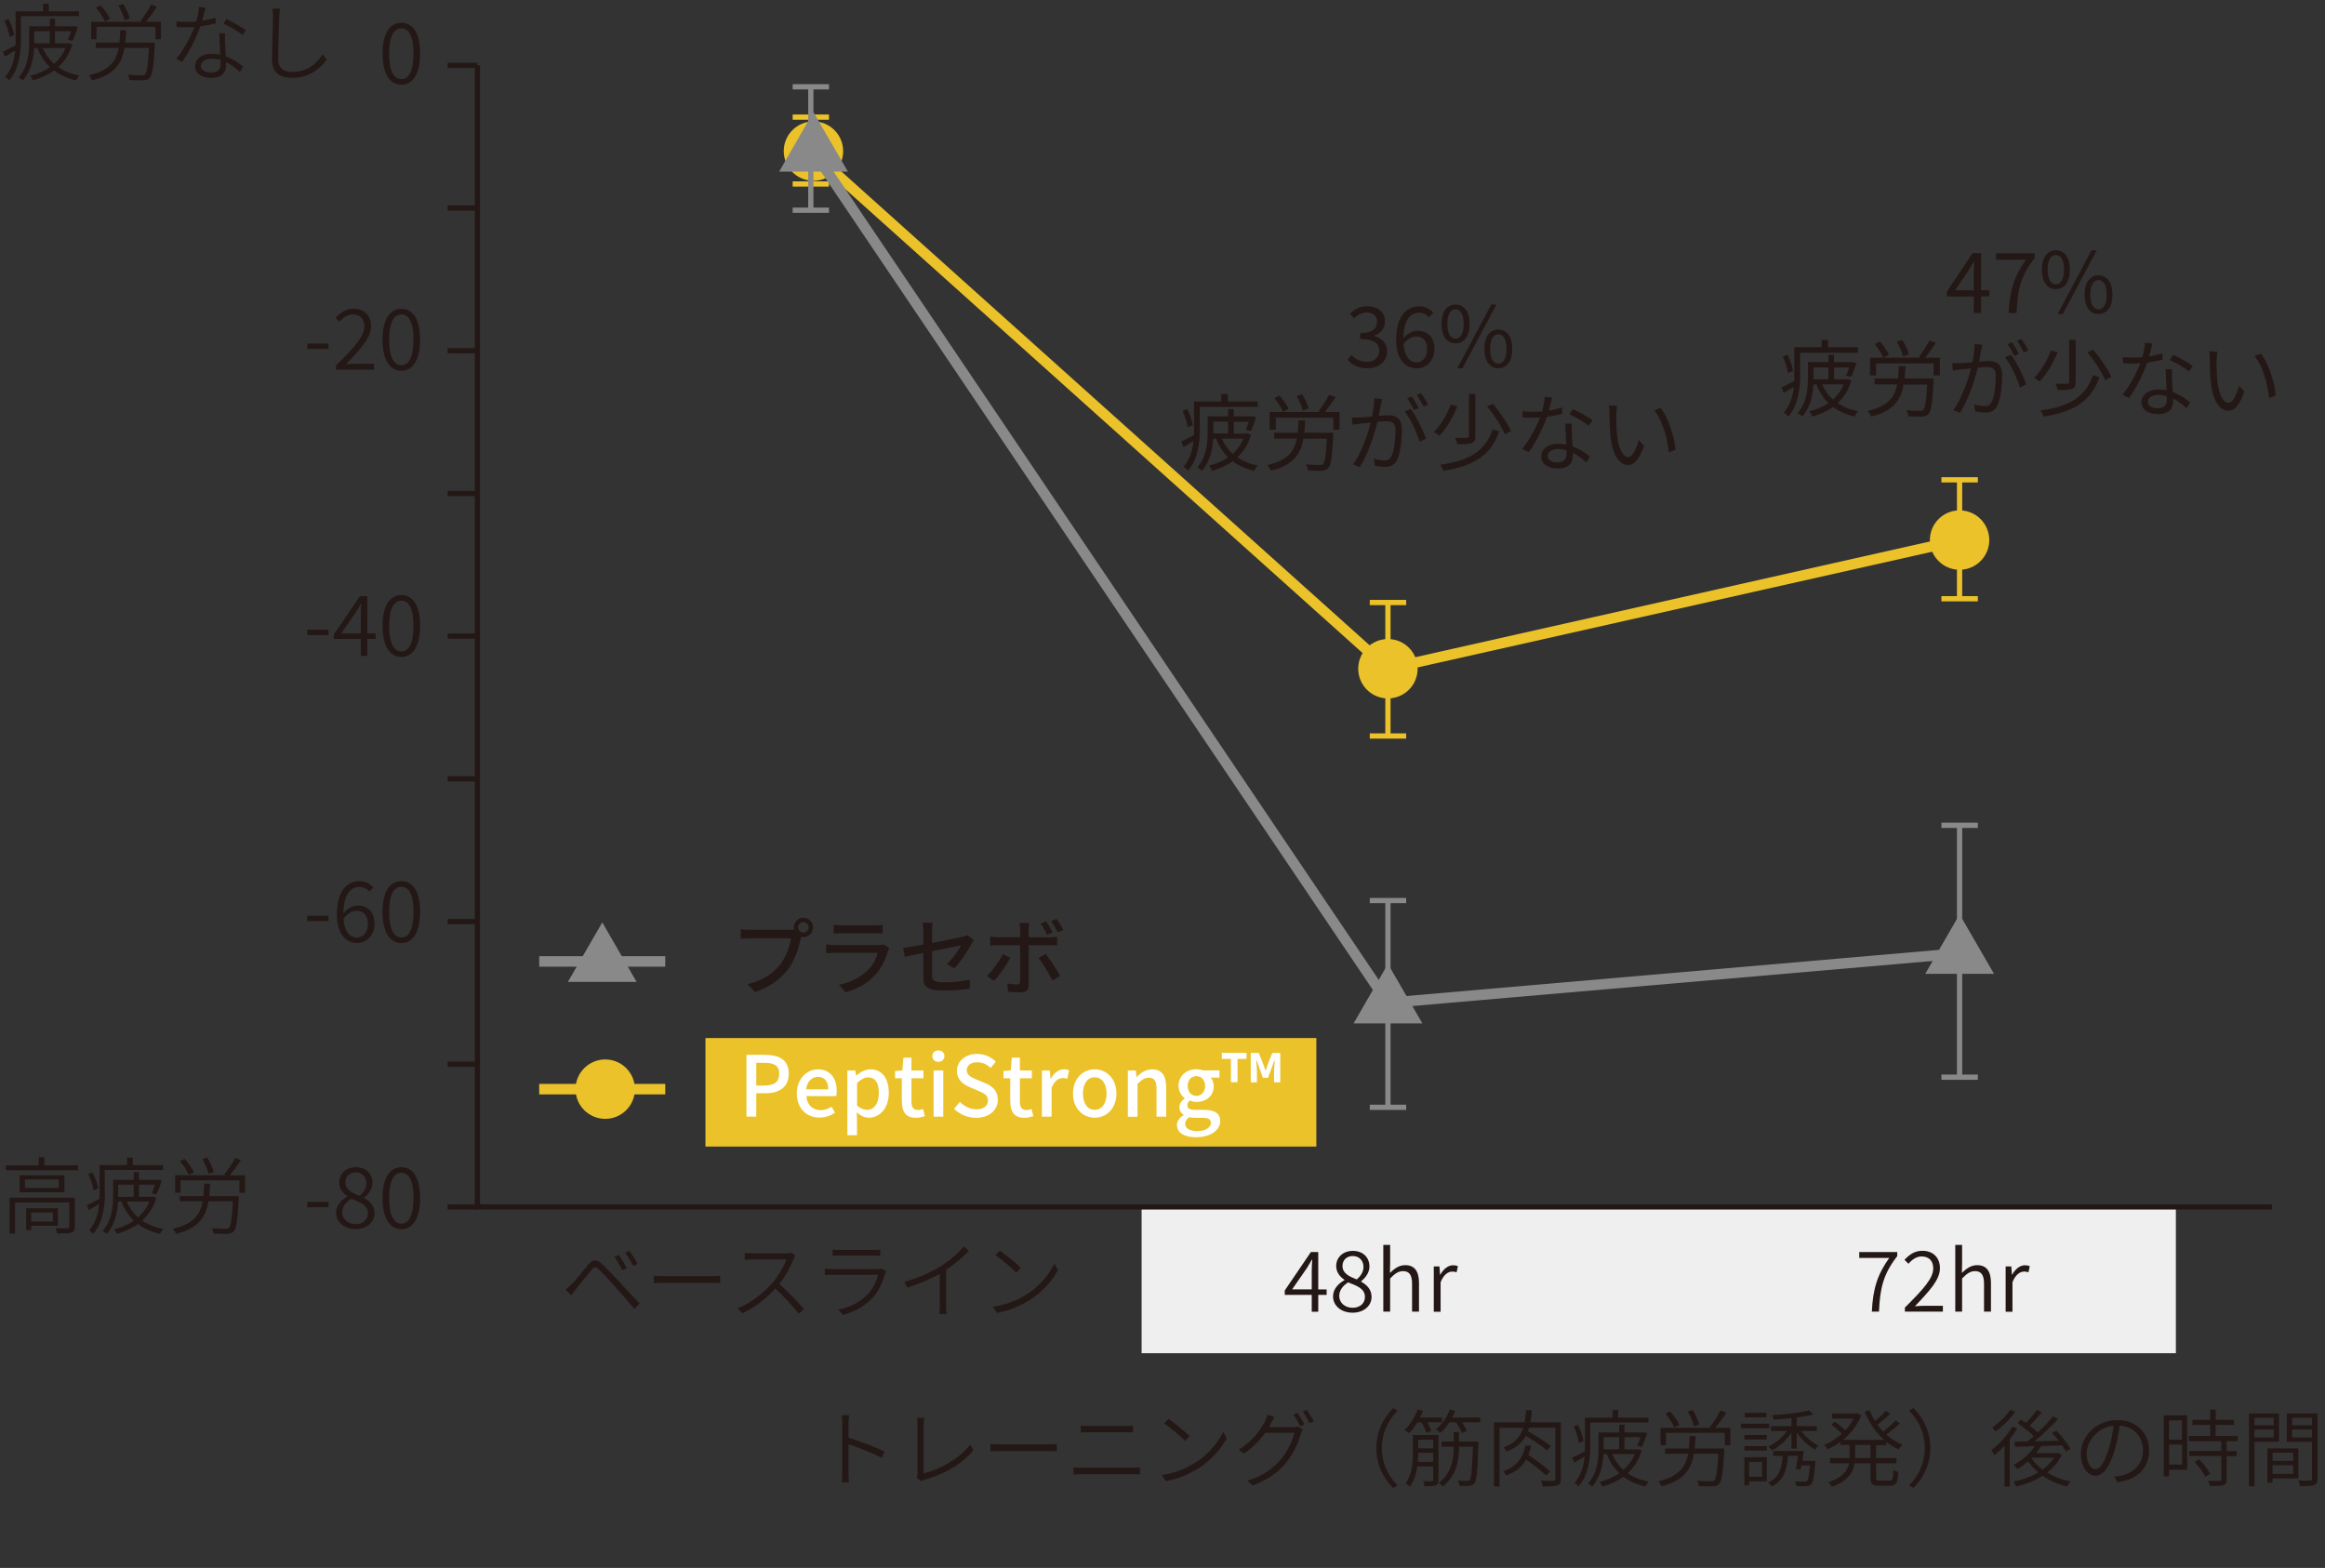 <?xml version="1.0" encoding="UTF-8"?>
<svg id="_レイヤー_2" data-name="レイヤー 2" xmlns="http://www.w3.org/2000/svg" viewBox="0 0 221.54 149.4">
  <rect x="0" y="0" width="221.54" height="149.4" fill="#333333" stroke="none"/>
  <defs>
    <style>
      .cls-1, .cls-2, .cls-3, .cls-4, .cls-5 {
        fill: none;
        stroke-miterlimit: 10;
      }

      .cls-1, .cls-2, .cls-4 {
        stroke-width: .5px;
      }

      .cls-1, .cls-3 {
        stroke: #898989;
      }

      .cls-6 {
        fill: #fff;
      }

      .cls-2 {
        stroke: #231815;
      }

      .cls-7 {
        fill: #ebc22a;
      }

      .cls-8 {
        fill: #231815;
      }

      .cls-9 {
        fill: #efefef;
      }

      .cls-4, .cls-5 {
        stroke: #ebc22a;
      }

      .cls-10 {
        fill: #898989;
      }
    </style>
  </defs>
  <g id="_レイヤー_1-2" data-name="レイヤー 1">
    <g>
      <rect class="cls-9" x="108.78" y="115" width="98.55" height="13.94"/>
      <g>
        <g>
          <line class="cls-2" x1="42.66" y1="6.23" x2="45.49" y2="6.23"/>
          <line class="cls-2" x1="42.66" y1="19.82" x2="45.49" y2="19.82"/>
          <line class="cls-2" x1="42.66" y1="33.42" x2="45.49" y2="33.42"/>
          <line class="cls-2" x1="42.66" y1="47.02" x2="45.49" y2="47.02"/>
          <line class="cls-2" x1="42.66" y1="60.61" x2="45.49" y2="60.61"/>
          <line class="cls-2" x1="42.66" y1="74.21" x2="45.49" y2="74.21"/>
          <line class="cls-2" x1="42.66" y1="87.81" x2="45.49" y2="87.81"/>
          <line class="cls-2" x1="42.66" y1="101.41" x2="45.49" y2="101.41"/>
          <line class="cls-2" x1="42.66" y1="115" x2="45.49" y2="115"/>
        </g>
        <polyline class="cls-2" points="45.49 6.23 45.49 115 216.48 115"/>
      </g>
      <g>
        <path class="cls-8" d="M36.45,5.1c0-1.9.67-2.93,1.8-2.93s1.78,1.04,1.78,2.93-.66,2.97-1.78,2.97-1.8-1.06-1.8-2.97ZM39.4,5.1c0-1.69-.46-2.4-1.15-2.4s-1.17.71-1.17,2.4.47,2.44,1.17,2.44,1.15-.75,1.15-2.44Z"/>
        <path class="cls-8" d="M29.28,32.74h2.02v.51h-2.02v-.51Z"/>
        <path class="cls-8" d="M32.02,34.83c1.75-1.74,2.7-2.78,2.7-3.73,0-.66-.35-1.14-1.11-1.14-.49,0-.91.3-1.25.7l-.38-.38c.47-.5.97-.86,1.7-.86,1.04,0,1.68.66,1.68,1.66,0,1.09-.98,2.15-2.39,3.63.3-.03.66-.05.96-.05h1.71v.56h-3.62v-.39Z"/>
        <path class="cls-8" d="M36.45,32.36c0-1.9.67-2.93,1.8-2.93s1.78,1.04,1.78,2.93-.66,2.97-1.78,2.97-1.8-1.06-1.8-2.97ZM39.4,32.36c0-1.69-.46-2.4-1.15-2.4s-1.17.71-1.17,2.4.47,2.44,1.17,2.44,1.15-.75,1.15-2.44Z"/>
        <path class="cls-8" d="M29.28,60h2.02v.51h-2.02v-.51Z"/>
        <path class="cls-8" d="M34.38,60.88h-2.57v-.42l2.49-3.66h.7v3.56h.8v.52h-.8v1.61h-.62v-1.61ZM34.38,60.36v-1.77c0-.28.02-.77.05-1.06h-.04c-.14.26-.3.5-.46.78l-1.42,2.05h1.87Z"/>
        <path class="cls-8" d="M36.45,59.63c0-1.9.67-2.93,1.8-2.93s1.78,1.04,1.78,2.93-.66,2.97-1.78,2.97-1.8-1.06-1.8-2.97ZM39.4,59.63c0-1.69-.46-2.4-1.15-2.4s-1.17.71-1.17,2.4.47,2.44,1.17,2.44,1.15-.75,1.15-2.44Z"/>
        <path class="cls-8" d="M29.28,87.26h2.02v.51h-2.02v-.51Z"/>
        <path class="cls-8" d="M32.1,87.14c0-2.31,1.02-3.18,2.15-3.18.58,0,1.01.26,1.32.59l-.36.41c-.23-.28-.58-.45-.94-.45-.82,0-1.52.64-1.55,2.52.37-.46.88-.74,1.36-.74.98,0,1.61.6,1.61,1.75,0,1.08-.75,1.81-1.65,1.81-1.13,0-1.94-.92-1.94-2.72ZM32.73,87.56c.09,1.13.53,1.77,1.3,1.77.58,0,1.03-.53,1.03-1.29s-.36-1.26-1.1-1.26c-.37,0-.83.22-1.24.78Z"/>
        <path class="cls-8" d="M36.45,86.89c0-1.9.67-2.93,1.8-2.93s1.78,1.04,1.78,2.93-.66,2.97-1.78,2.97-1.8-1.06-1.8-2.97ZM39.4,86.89c0-1.69-.46-2.4-1.15-2.4s-1.17.71-1.17,2.4.47,2.44,1.17,2.44,1.15-.75,1.15-2.44Z"/>
        <path class="cls-8" d="M29.28,114.52h2.02v.51h-2.02v-.51Z"/>
        <path class="cls-8" d="M32.02,115.56c0-.74.56-1.26,1.09-1.55v-.03c-.42-.29-.79-.71-.79-1.31,0-.86.68-1.45,1.58-1.45.99,0,1.59.63,1.59,1.5,0,.61-.45,1.13-.79,1.39v.04c.5.3.99.7.99,1.46,0,.84-.73,1.5-1.81,1.5s-1.86-.66-1.86-1.56ZM35.06,115.6c0-.78-.75-1.05-1.6-1.38-.49.31-.85.74-.85,1.3,0,.64.54,1.12,1.27,1.12s1.18-.44,1.18-1.03ZM34.91,112.75c0-.58-.38-1.04-1.03-1.04-.56,0-.97.38-.97.95,0,.71.66,1.01,1.36,1.28.42-.36.64-.75.64-1.19Z"/>
        <path class="cls-8" d="M36.45,114.15c0-1.9.67-2.93,1.8-2.93s1.78,1.04,1.78,2.93-.66,2.97-1.78,2.97-1.8-1.06-1.8-2.97ZM39.4,114.15c0-1.69-.46-2.4-1.15-2.4s-1.17.71-1.17,2.4.47,2.44,1.17,2.44,1.15-.75,1.15-2.44Z"/>
      </g>
      <g>
        <path class="cls-8" d="M54.46,122.39c.38-.39,1.1-1.29,1.58-1.88.42-.5.78-.58,1.31-.08.48.46,1.18,1.18,1.64,1.68.54.57,1.33,1.44,1.95,2.09l-.49.52c-.58-.7-1.29-1.51-1.81-2.09-.46-.52-1.21-1.32-1.56-1.66-.31-.3-.46-.28-.74.06-.4.48-1.09,1.37-1.46,1.81-.16.19-.33.43-.45.59l-.54-.54c.2-.17.34-.3.55-.51ZM59.71,120.85l-.42.19c-.19-.41-.49-.93-.74-1.28l.42-.18c.19.28.57.88.75,1.26ZM60.76,120.42l-.42.21c-.21-.41-.51-.91-.77-1.26l.4-.19c.21.27.59.88.78,1.25Z"/>
        <path class="cls-8" d="M63.37,121.6h4.4c.41,0,.68-.02.85-.04v.7c-.16,0-.48-.03-.84-.03h-4.41c-.44,0-.84.02-1.08.03v-.7c.23.02.62.04,1.08.04Z"/>
        <path class="cls-8" d="M75.62,119.97c-.27.7-.79,1.66-1.36,2.38.85.73,1.82,1.76,2.35,2.4l-.5.43c-.54-.7-1.41-1.66-2.23-2.4-.86.93-1.94,1.81-3.14,2.35l-.46-.47c1.29-.5,2.46-1.46,3.3-2.39.54-.62,1.14-1.59,1.35-2.27h-3.19c-.28,0-.71.03-.78.03v-.65c.09.02.54.05.78.05h3.13c.24,0,.44-.02.56-.06l.36.28c-.05.06-.14.22-.18.32Z"/>
        <path class="cls-8" d="M84.34,121.34c-.21.79-.57,1.63-1.17,2.29-.84.92-1.84,1.38-2.85,1.66l-.44-.5c1.11-.23,2.13-.74,2.81-1.48.5-.52.83-1.23.98-1.84h-4.31c-.19,0-.48,0-.76.03v-.61c.28.02.54.04.76.04h4.25c.17,0,.34-.02.42-.06l.41.26c-.03.07-.08.16-.1.22ZM80.01,119.1h3.17c.25,0,.51,0,.7-.04v.6c-.18-.02-.44-.02-.71-.02h-3.15c-.23,0-.48,0-.69.02v-.6c.21.03.44.04.69.04Z"/>
        <path class="cls-8" d="M89.67,120.63c.84-.53,1.62-1.2,2.17-1.87l.48.44c-.62.64-1.34,1.24-2.17,1.79v3.4c0,.29.02.67.05.82h-.7c.02-.14.05-.53.05-.82v-3.02c-.85.48-1.96.97-3.09,1.32l-.29-.55c1.38-.38,2.61-.95,3.49-1.5Z"/>
        <path class="cls-8" d="M97.84,123.33c1.21-.77,2.17-1.94,2.63-2.92l.34.61c-.54.98-1.45,2.06-2.64,2.82-.8.5-1.81,1.01-3.18,1.26l-.37-.58c1.42-.22,2.46-.71,3.21-1.19ZM97.28,120.81l-.44.45c-.4-.41-1.39-1.26-1.99-1.66l.41-.43c.57.38,1.59,1.21,2.02,1.65Z"/>
      </g>
      <g>
        <path class="cls-8" d="M2,3.67c0,1.21-.15,2.89-1.13,3.99-.07-.1-.26-.28-.37-.35.63-.7.86-1.62.95-2.5-.34.2-.67.4-.98.58l-.19-.46c.32-.14.74-.38,1.21-.62,0-.22,0-.42,0-.62V1.08h2.62V.36h.54v.72h2.88v.46H2v2.12ZM.92,3.52c-.06-.41-.26-1.06-.51-1.56l.4-.16c.26.5.49,1.13.54,1.53l-.43.19ZM6.89,4.23c-.27.91-.74,1.62-1.34,2.16.55.38,1.22.65,2.01.81-.11.11-.25.32-.32.46-.82-.19-1.51-.5-2.09-.94-.6.43-1.29.74-2.01.94-.05-.13-.17-.33-.26-.44.67-.16,1.32-.43,1.88-.82-.51-.49-.91-1.09-1.19-1.82h-.32c-.06,1.01-.3,2.21-1.08,3.09-.08-.1-.28-.24-.39-.3.89-.98,1-2.34,1-3.34v-1.52h1.97v-.73h.49v.73h1.73l.1-.02.35.09c-.15.46-.35.98-.52,1.31l-.44-.1c.1-.22.22-.51.32-.82h-1.54v1.16h1.25l.08-.02.34.13ZM3.26,4.13h1.48v-1.16h-1.48v1.16ZM4.07,4.58c.26.59.62,1.1,1.08,1.51.46-.41.84-.9,1.09-1.51h-2.17Z"/>
        <path class="cls-8" d="M14.75,4.04s0,.18,0,.26c-.11,2.06-.22,2.85-.48,3.11-.15.18-.32.22-.6.24-.26.02-.78,0-1.32-.02-.02-.15-.08-.37-.18-.51.55.05,1.11.06,1.29.06s.27,0,.35-.09c.18-.18.3-.86.38-2.53h-2.33c-.26,1.54-.97,2.57-3.09,3.1-.06-.14-.19-.36-.3-.48,1.94-.46,2.59-1.31,2.84-2.62h-2.19v-.5h2.26c.04-.36.06-.75.08-1.18h.57c-.02.42-.05.81-.09,1.18h2.82ZM15.34,2.08v1.66h-.53v-1.18h-5.61v1.18h-.51v-1.66h4.85l-.17-.07c.35-.42.78-1.1,1.03-1.58l.55.2c-.31.5-.72,1.05-1.06,1.45h1.44ZM10,2.04c-.15-.35-.51-.91-.85-1.31l.45-.22c.34.39.72.93.88,1.28l-.48.25ZM11.88,1.93c-.08-.37-.34-.96-.6-1.4l.46-.15c.27.43.54,1.01.63,1.38l-.5.18Z"/>
        <path class="cls-8" d="M19.25,1.98c.42-.06.86-.16,1.29-.3l.02.54c-.44.12-.94.22-1.47.29-.39,1.13-1.11,2.52-1.74,3.38l-.55-.29c.67-.78,1.37-2.08,1.72-3.03-.25.02-.5.03-.75.03-.3,0-.63,0-.93-.02l-.04-.54c.29.03.62.05.97.05.3,0,.61,0,.93-.04.14-.44.25-.97.26-1.39l.63.06c-.08.29-.19.8-.33,1.27ZM21.45,4.01c0,.31.04.86.06,1.36.69.25,1.25.64,1.66.99l-.31.49c-.35-.32-.8-.68-1.33-.94,0,.15,0,.28,0,.38,0,.62-.41,1.13-1.37,1.13-.86,0-1.57-.34-1.57-1.12,0-.73.7-1.17,1.57-1.17.29,0,.56.03.82.09-.03-.66-.07-1.47-.09-2.05h.56c-.02.33-.02.55-.02.83ZM20.1,6.91c.69,0,.92-.36.92-.79,0-.11,0-.25,0-.4-.26-.08-.55-.13-.86-.13-.61,0-1.02.29-1.02.67s.31.65.97.65ZM21.29,2.26l.29-.43c.58.25,1.48.77,1.85,1.05l-.32.46c-.43-.36-1.29-.85-1.82-1.09Z"/>
        <path class="cls-8" d="M26.61,1.59c-.04.91-.1,2.82-.1,4.05,0,.89.56,1.21,1.34,1.21,1.5,0,2.32-.83,2.89-1.66l.4.48c-.55.76-1.57,1.75-3.31,1.75-1.12,0-1.91-.46-1.91-1.75,0-1.21.09-3.21.09-4.09,0-.28-.02-.54-.06-.76h.73c-.04.26-.06.51-.07.76Z"/>
      </g>
      <g>
        <path class="cls-8" d="M7.44,111.04v.47H.55v-.47h3.14v-.78h.53v.78h3.22ZM7.13,116.89c0,.3-.07.47-.31.56-.25.08-.67.08-1.36.08-.02-.14-.1-.35-.17-.5.54.02,1,.02,1.14,0,.14,0,.17-.05.17-.16v-2.29H1.43v2.96h-.52v-3.42h6.22v2.77ZM6.14,111.99v1.61H1.87v-1.61h4.27ZM5.6,112.38h-3.22v.82h3.22v-.82ZM2.97,116.8v.41h-.48v-2.08h3.03v1.67h-2.55ZM2.97,115.53v.87h2.07v-.87h-2.07Z"/>
        <path class="cls-8" d="M10,113.58c0,1.21-.15,2.89-1.13,3.99-.07-.1-.26-.28-.37-.35.63-.7.86-1.62.95-2.5-.34.2-.67.4-.98.58l-.19-.46c.32-.14.74-.38,1.21-.62,0-.22,0-.42,0-.62v-2.58h2.62v-.72h.54v.72h2.88v.46h-5.55v2.12ZM8.92,113.43c-.06-.41-.26-1.06-.51-1.56l.4-.16c.26.5.49,1.13.54,1.53l-.43.19ZM14.89,114.14c-.27.91-.74,1.62-1.34,2.16.55.38,1.22.65,2.01.81-.11.11-.25.32-.32.46-.82-.19-1.51-.5-2.09-.94-.6.43-1.29.74-2.01.94-.05-.13-.17-.33-.26-.44.67-.16,1.32-.43,1.88-.82-.51-.49-.91-1.09-1.19-1.82h-.32c-.06,1.01-.3,2.21-1.08,3.09-.08-.1-.28-.24-.39-.3.89-.98,1-2.34,1-3.34v-1.52h1.97v-.73h.49v.73h1.73l.1-.02.35.09c-.15.46-.35.98-.52,1.31l-.44-.1c.1-.22.22-.51.32-.82h-1.54v1.16h1.25l.08-.02.34.13ZM11.26,114.04h1.48v-1.16h-1.48v1.16ZM12.07,114.49c.26.59.62,1.1,1.08,1.51.46-.41.84-.9,1.09-1.51h-2.17Z"/>
        <path class="cls-8" d="M22.75,113.95s0,.18,0,.26c-.11,2.06-.22,2.85-.48,3.11-.15.18-.32.22-.6.24-.26.02-.78,0-1.32-.02-.02-.15-.08-.37-.18-.51.55.05,1.11.06,1.29.06s.27,0,.35-.09c.18-.18.3-.86.38-2.53h-2.33c-.26,1.54-.97,2.57-3.09,3.1-.06-.14-.19-.36-.3-.48,1.94-.46,2.59-1.31,2.84-2.62h-2.19v-.5h2.26c.04-.36.06-.75.08-1.18h.57c-.02.42-.05.81-.09,1.18h2.82ZM23.34,111.99v1.66h-.53v-1.18h-5.61v1.18h-.51v-1.66h4.85l-.17-.07c.35-.42.78-1.1,1.03-1.58l.55.2c-.31.5-.72,1.05-1.06,1.45h1.44ZM18,111.95c-.15-.35-.51-.91-.85-1.31l.45-.22c.34.39.72.93.88,1.28l-.48.25ZM19.88,111.84c-.08-.37-.34-.96-.6-1.4l.46-.15c.27.43.54,1.01.63,1.38l-.5.18Z"/>
      </g>
      <g>
        <path class="cls-8" d="M124.99,123.38h-2.57v-.42l2.49-3.66h.7v3.56h.8v.52h-.8v1.61h-.62v-1.61ZM124.99,122.86v-1.77c0-.28.02-.77.05-1.06h-.04c-.14.26-.3.5-.46.78l-1.42,2.05h1.87Z"/>
        <path class="cls-8" d="M127.02,123.53c0-.74.56-1.26,1.09-1.55v-.03c-.42-.29-.79-.71-.79-1.31,0-.86.68-1.45,1.58-1.45.99,0,1.59.63,1.59,1.5,0,.61-.45,1.13-.79,1.39v.04c.5.3.99.7.99,1.46,0,.84-.73,1.5-1.81,1.5s-1.86-.66-1.86-1.56ZM130.06,123.57c0-.78-.75-1.05-1.6-1.38-.49.31-.85.74-.85,1.3,0,.64.54,1.12,1.27,1.12s1.18-.44,1.18-1.03ZM129.92,120.72c0-.58-.38-1.04-1.03-1.04-.56,0-.97.38-.97.95,0,.71.66,1.01,1.36,1.28.42-.36.64-.75.64-1.19Z"/>
        <path class="cls-8" d="M131.81,118.62h.65v1.77l-.02.9c.42-.4.86-.74,1.45-.74.9,0,1.32.58,1.32,1.69v2.74h-.66v-2.66c0-.83-.26-1.2-.86-1.2-.46,0-.78.24-1.23.7v3.16h-.65v-6.36Z"/>
        <path class="cls-8" d="M136.63,120.67h.53l.06.79h.02c.3-.54.74-.9,1.22-.9.18,0,.31.02.46.1l-.13.57c-.14-.05-.24-.07-.41-.07-.37,0-.82.27-1.11,1.02v2.81h-.65v-4.32Z"/>
      </g>
      <g>
        <path class="cls-8" d="M180.03,119.86h-2.87v-.56h3.62v.39c-1.35,1.74-1.64,3.07-1.74,5.29h-.68c.1-2.17.54-3.56,1.66-5.12Z"/>
        <path class="cls-8" d="M181.51,124.59c1.75-1.74,2.7-2.78,2.7-3.73,0-.66-.35-1.14-1.11-1.14-.49,0-.91.3-1.25.7l-.38-.38c.47-.5.98-.86,1.7-.86,1.04,0,1.68.66,1.68,1.66,0,1.09-.98,2.15-2.39,3.63.3-.03.66-.05.96-.05h1.71v.56h-3.62v-.39Z"/>
        <path class="cls-8" d="M186.31,118.62h.65v1.77l-.02.9c.42-.4.86-.74,1.45-.74.9,0,1.32.58,1.32,1.69v2.74h-.66v-2.66c0-.83-.26-1.2-.86-1.2-.46,0-.78.24-1.23.7v3.16h-.65v-6.36Z"/>
        <path class="cls-8" d="M191.12,120.67h.53l.06.79h.02c.3-.54.74-.9,1.22-.9.18,0,.31.02.46.1l-.13.57c-.14-.05-.24-.07-.41-.07-.37,0-.82.27-1.11,1.02v2.81h-.65v-4.32Z"/>
      </g>
      <g>
        <g>
          <line class="cls-4" x1="132.25" y1="57.41" x2="132.25" y2="70.13"/>
          <line class="cls-4" x1="130.52" y1="57.41" x2="133.99" y2="57.41"/>
          <line class="cls-4" x1="130.52" y1="70.13" x2="133.99" y2="70.13"/>
        </g>
        <g>
          <line class="cls-4" x1="186.72" y1="45.72" x2="186.72" y2="57.05"/>
          <line class="cls-4" x1="184.99" y1="45.72" x2="188.46" y2="45.72"/>
          <line class="cls-4" x1="184.99" y1="57.05" x2="188.46" y2="57.05"/>
        </g>
        <g>
          <line class="cls-4" x1="77.26" y1="11.16" x2="77.26" y2="17.53"/>
          <line class="cls-4" x1="75.53" y1="17.53" x2="78.99" y2="17.53"/>
          <line class="cls-4" x1="75.53" y1="11.16" x2="78.99" y2="11.16"/>
        </g>
        <circle class="cls-7" cx="77.51" cy="14.4" r="2.83"/>
        <circle class="cls-7" cx="132.25" cy="63.72" r="2.83"/>
        <circle class="cls-7" cx="186.72" cy="51.46" r="2.83"/>
        <polyline class="cls-5" points="77.26 14.4 132.25 63.72 186.72 51.47"/>
      </g>
      <g>
        <g>
          <line class="cls-1" x1="186.72" y1="78.64" x2="186.72" y2="102.64"/>
          <line class="cls-1" x1="184.99" y1="78.64" x2="188.46" y2="78.64"/>
          <line class="cls-1" x1="184.99" y1="102.64" x2="188.46" y2="102.64"/>
        </g>
        <g>
          <line class="cls-1" x1="132.25" y1="85.81" x2="132.25" y2="105.51"/>
          <line class="cls-1" x1="130.52" y1="105.51" x2="133.99" y2="105.51"/>
          <line class="cls-1" x1="130.52" y1="85.81" x2="133.99" y2="85.81"/>
        </g>
        <g>
          <line class="cls-1" x1="77.26" y1="8.27" x2="77.26" y2="20.03"/>
          <line class="cls-1" x1="75.53" y1="20.03" x2="78.99" y2="20.03"/>
          <line class="cls-1" x1="75.53" y1="8.27" x2="78.99" y2="8.27"/>
        </g>
        <polygon class="cls-10" points="77.51 10.68 74.24 16.35 80.79 16.35 77.51 10.68"/>
        <polygon class="cls-10" points="132.25 91.85 128.98 97.51 135.53 97.51 132.25 91.85"/>
        <polygon class="cls-10" points="186.72 87.12 183.45 92.79 190 92.79 186.72 87.12"/>
        <polyline class="cls-3" points="77.51 14.4 132.25 95.56 186.72 90.84"/>
      </g>
      <g>
        <path class="cls-8" d="M128.4,34.29l.37-.48c.34.36.79.67,1.46.67.7,0,1.19-.41,1.19-1.05,0-.68-.47-1.13-1.82-1.13v-.56c1.21,0,1.62-.47,1.62-1.07,0-.55-.38-.9-.99-.9-.47,0-.89.24-1.21.58l-.39-.46c.44-.42.96-.71,1.64-.71.98,0,1.7.52,1.7,1.45,0,.69-.42,1.13-1.04,1.35v.03c.69.17,1.24.67,1.24,1.46,0,1.02-.84,1.62-1.88,1.62-.92,0-1.5-.38-1.88-.8Z"/>
        <path class="cls-8" d="M133.04,32.36c0-2.29,1.03-3.17,2.17-3.17.61,0,1.05.26,1.37.6l-.41.46c-.23-.28-.58-.45-.94-.45-.81,0-1.48.62-1.51,2.43.37-.44.87-.71,1.34-.71.98,0,1.62.59,1.62,1.75,0,1.1-.77,1.83-1.68,1.83-1.13,0-1.97-.91-1.97-2.73ZM133.74,32.82c.1,1.11.54,1.71,1.25,1.71.57,0,1-.5,1-1.26s-.35-1.21-1.06-1.21c-.37,0-.82.2-1.2.76Z"/>
        <path class="cls-8" d="M137.36,30.86c0-1.18.53-1.84,1.33-1.84s1.34.66,1.34,1.84-.53,1.86-1.34,1.86-1.33-.68-1.33-1.86ZM139.47,30.86c0-.94-.32-1.39-.78-1.39s-.78.46-.78,1.39.32,1.41.78,1.41.78-.47.78-1.41ZM142.09,29.02h.5l-3.24,6.08h-.49l3.23-6.08ZM141.44,33.24c0-1.18.54-1.84,1.33-1.84s1.33.66,1.33,1.84-.53,1.85-1.33,1.85-1.33-.67-1.33-1.85ZM143.55,33.24c0-.94-.32-1.39-.78-1.39s-.78.46-.78,1.39.31,1.41.78,1.41.78-.47.78-1.41Z"/>
        <path class="cls-8" d="M114.33,40.83c0,1.22-.15,2.93-1.13,4.02-.09-.1-.3-.31-.42-.39.62-.69.85-1.58.94-2.43-.33.2-.65.39-.96.57l-.2-.53c.32-.14.74-.38,1.21-.62,0-.21,0-.42,0-.62v-2.58h2.6v-.7h.62v.7h2.85v.52h-5.52v2.06ZM113.18,40.72c-.06-.41-.26-1.06-.5-1.57l.44-.18c.25.5.48,1.13.54,1.53l-.48.22ZM119.21,41.42c-.26.91-.73,1.62-1.31,2.16.54.37,1.19.63,1.96.78-.13.11-.28.34-.35.5-.81-.19-1.49-.5-2.05-.91-.58.42-1.25.71-1.96.91-.06-.14-.19-.38-.3-.5.66-.15,1.28-.42,1.82-.78-.49-.48-.87-1.07-1.14-1.78h-.28c-.06,1.01-.31,2.21-1.07,3.06-.08-.1-.31-.26-.44-.33.87-.97.98-2.33.98-3.33v-1.53h1.95v-.69h.54v.69h1.74s.4.07.4.07c-.15.47-.34,1-.51,1.33l-.49-.1c.09-.2.2-.5.29-.78h-1.43v1.12h1.18l.1-.02.37.14ZM115.61,41.3h1.41v-1.12h-1.41v1.12ZM116.43,41.8c.24.56.58,1.04,1.02,1.44.44-.39.8-.87,1.03-1.44h-2.05Z"/>
        <path class="cls-8" d="M127.04,41.23s0,.18,0,.27c-.1,2.03-.22,2.81-.47,3.09-.16.18-.34.23-.62.26-.27.02-.78,0-1.31-.02-.02-.17-.09-.42-.2-.58.54.05,1.09.06,1.27.06s.27,0,.35-.09c.18-.18.29-.82.37-2.42h-2.24c-.26,1.51-.97,2.52-3.09,3.05-.06-.16-.22-.41-.34-.53,1.91-.45,2.56-1.26,2.81-2.53h-2.15v-.56h2.24c.03-.36.06-.74.07-1.17h.64c-.02.42-.05.81-.09,1.17h2.78ZM127.64,39.25v1.69h-.59v-1.14h-5.49v1.14h-.58v-1.69h4.84l-.18-.07c.34-.42.77-1.09,1-1.56l.63.22c-.32.49-.71,1.02-1.04,1.42h1.41ZM122.26,39.24c-.14-.36-.5-.91-.83-1.3l.5-.24c.34.39.71.91.86,1.26l-.54.28ZM124.14,39.12c-.07-.37-.34-.95-.59-1.39l.52-.17c.27.42.54.99.63,1.36l-.56.2Z"/>
        <path class="cls-8" d="M131.59,38.5c-.05.23-.12.7-.21,1.13.38-.03.7-.06.9-.06.72,0,1.3.27,1.3,1.36,0,.95-.14,2.22-.46,2.89-.26.54-.66.66-1.17.66-.31,0-.69-.06-.94-.11l-.1-.67c.34.1.75.17.98.17.3,0,.54-.06.7-.42.26-.54.38-1.58.38-2.45,0-.73-.34-.86-.85-.86-.19,0-.51.02-.86.06-.3,1.14-.84,2.96-1.69,4.31l-.65-.26c.82-1.09,1.42-2.91,1.69-3.98-.42.04-.81.08-1.01.1-.18.02-.52.06-.72.1l-.07-.69c.26,0,.46,0,.72,0,.26,0,.73-.05,1.21-.09.12-.58.21-1.2.21-1.74l.74.07c-.03.15-.06.32-.09.48ZM135.89,41.79l-.62.3c-.24-.82-.86-2.21-1.43-2.87l.58-.26c.5.65,1.2,2.09,1.46,2.84ZM135.18,38.88l-.44.19c-.16-.32-.43-.81-.65-1.11l.43-.18c.2.28.49.78.66,1.1ZM136.08,38.55l-.43.19c-.18-.34-.44-.8-.66-1.1l.42-.18c.21.3.52.8.67,1.1Z"/>
        <path class="cls-8" d="M138.87,38.71c-.38.96-1.02,2.09-1.73,2.81-.14-.11-.36-.28-.52-.35.7-.68,1.3-1.74,1.6-2.61l.65.16ZM142.84,41.11c-.74,2.23-2.36,3.29-5.31,3.75-.06-.18-.19-.43-.31-.58,2.81-.37,4.33-1.33,5.01-3.37l.61.19ZM140.58,37.55v4.03c0,.37-.09.54-.35.64-.26.1-.7.11-1.37.11-.02-.18-.12-.43-.22-.61.53.02,1.02,0,1.15,0,.14,0,.18-.04.18-.16v-4.02h.6ZM142.24,38.47c.68.8,1.43,1.89,1.74,2.61l-.59.32c-.27-.72-1-1.84-1.69-2.66l.54-.27Z"/>
        <path class="cls-8" d="M147.58,39.12c.42-.06.85-.16,1.26-.3l.02.6c-.42.12-.93.22-1.46.3-.39,1.13-1.1,2.51-1.74,3.37l-.62-.32c.66-.78,1.34-2.05,1.71-2.99-.24.02-.48.02-.71.02-.3,0-.63,0-.94-.02l-.04-.6c.3.04.64.06.98.06.29,0,.59-.02.9-.04.12-.45.23-.95.25-1.38l.7.06c-.07.29-.18.78-.31,1.24ZM149.78,41.22c0,.3.04.82.06,1.31.69.25,1.25.64,1.66.99l-.34.54c-.34-.3-.78-.66-1.3-.92,0,.13,0,.24,0,.34,0,.64-.41,1.16-1.4,1.16-.88,0-1.6-.36-1.6-1.15,0-.74.7-1.2,1.6-1.2.27,0,.54.02.78.08-.03-.66-.07-1.45-.09-2.01h.62c-.02.33-.02.58,0,.86ZM148.38,44.06c.66,0,.89-.35.89-.79,0-.1,0-.22,0-.36-.26-.08-.54-.12-.82-.12-.58,0-.98.27-.98.64s.3.63.93.63ZM149.55,39.47l.33-.49c.58.26,1.49.78,1.86,1.06l-.36.53c-.43-.37-1.29-.86-1.83-1.1Z"/>
        <path class="cls-8" d="M154.01,39.43c0,.5,0,1.23.06,1.9.13,1.33.52,2.22,1.09,2.22.41,0,.78-.83.99-1.63l.5.57c-.48,1.36-.97,1.82-1.5,1.82-.76,0-1.49-.75-1.7-2.82-.07-.7-.09-1.67-.09-2.14,0-.18,0-.52-.06-.71l.78.02c-.03.19-.06.57-.06.78ZM159.65,42.85l-.64.26c-.14-1.45-.62-3.09-1.39-4.02l.62-.22c.71.93,1.29,2.62,1.41,3.97Z"/>
      </g>
      <g>
        <path class="cls-8" d="M188.08,28.25h-2.56v-.48l2.44-3.65h.81v3.54h.78v.58h-.78v1.58h-.69v-1.58ZM188.08,27.66v-1.67c0-.3.02-.78.04-1.09h-.03c-.14.27-.3.52-.47.8l-1.33,1.96h1.8Z"/>
        <path class="cls-8" d="M193.04,24.75h-2.84v-.62h3.67v.45c-1.34,1.73-1.63,3.03-1.72,5.25h-.76c.1-2.15.53-3.51,1.65-5.08Z"/>
        <path class="cls-8" d="M194.56,25.69c0-1.17.53-1.84,1.33-1.84s1.34.66,1.34,1.84-.53,1.86-1.34,1.86-1.33-.68-1.33-1.86ZM196.67,25.69c0-.94-.32-1.39-.78-1.39s-.78.46-.78,1.39.32,1.41.78,1.41.78-.47.78-1.41ZM199.29,23.85h.5l-3.24,6.08h-.49l3.23-6.08ZM198.63,28.07c0-1.18.54-1.84,1.33-1.84s1.33.66,1.33,1.84-.53,1.85-1.33,1.85-1.33-.67-1.33-1.85ZM200.74,28.07c0-.94-.32-1.39-.78-1.39s-.78.46-.78,1.39.31,1.41.78,1.41.78-.47.78-1.41Z"/>
        <path class="cls-8" d="M171.53,35.67c0,1.22-.15,2.93-1.13,4.02-.09-.1-.3-.31-.42-.39.62-.69.85-1.57.94-2.43-.33.2-.65.39-.96.57l-.2-.53c.32-.14.74-.38,1.21-.62,0-.21,0-.42,0-.62v-2.58h2.6v-.7h.62v.7h2.85v.52h-5.52v2.06ZM170.38,35.55c-.06-.41-.26-1.06-.5-1.57l.44-.18c.25.5.48,1.13.54,1.53l-.48.22ZM176.41,36.25c-.26.91-.73,1.62-1.31,2.16.54.37,1.19.63,1.96.78-.13.11-.28.34-.35.5-.81-.19-1.49-.5-2.05-.91-.58.42-1.25.71-1.96.91-.06-.14-.19-.38-.3-.5.66-.15,1.28-.42,1.82-.78-.49-.48-.87-1.07-1.14-1.78h-.28c-.06,1.01-.31,2.21-1.07,3.06-.08-.1-.31-.26-.44-.33.87-.97.98-2.33.98-3.33v-1.53h1.95v-.69h.54v.69h1.74s.4.07.4.07c-.15.47-.34,1-.51,1.33l-.49-.1c.09-.2.2-.5.29-.78h-1.43v1.12h1.18l.1-.02.37.14ZM172.81,36.14h1.41v-1.12h-1.41v1.12ZM173.63,36.63c.24.56.58,1.04,1.02,1.44.44-.39.8-.87,1.03-1.44h-2.05Z"/>
        <path class="cls-8" d="M184.24,36.07s0,.18,0,.27c-.1,2.03-.22,2.81-.47,3.09-.16.18-.34.23-.62.26-.27.02-.78,0-1.31-.02-.02-.17-.09-.42-.2-.58.54.05,1.09.06,1.27.06s.27,0,.35-.09c.18-.18.29-.82.37-2.42h-2.24c-.26,1.51-.97,2.52-3.09,3.05-.06-.16-.22-.41-.34-.53,1.91-.45,2.56-1.26,2.81-2.53h-2.15v-.56h2.24c.03-.36.06-.74.07-1.17h.64c-.02.42-.05.81-.09,1.17h2.78ZM184.84,34.08v1.69h-.59v-1.14h-5.49v1.14h-.58v-1.69h4.84l-.18-.07c.34-.42.77-1.09,1-1.56l.63.22c-.32.49-.71,1.02-1.04,1.42h1.41ZM179.46,34.08c-.14-.36-.5-.91-.83-1.3l.5-.24c.34.39.71.91.86,1.26l-.54.28ZM181.33,33.96c-.07-.37-.34-.95-.59-1.39l.52-.17c.27.42.54.99.63,1.36l-.56.2Z"/>
        <path class="cls-8" d="M188.79,33.33c-.05.23-.12.7-.21,1.13.38-.03.7-.06.9-.06.72,0,1.3.27,1.3,1.36,0,.95-.14,2.22-.46,2.89-.26.54-.66.66-1.17.66-.31,0-.69-.06-.94-.11l-.1-.67c.34.1.75.17.98.17.3,0,.54-.06.7-.42.26-.54.38-1.58.38-2.45,0-.73-.33-.86-.85-.86-.19,0-.51.02-.86.06-.3,1.14-.84,2.96-1.69,4.31l-.65-.26c.82-1.09,1.42-2.91,1.69-3.98-.42.04-.81.08-1.01.1-.18.02-.52.06-.72.1l-.07-.69c.26,0,.46,0,.72,0,.26,0,.73-.05,1.21-.09.12-.58.21-1.2.21-1.74l.74.07c-.03.15-.06.32-.09.48ZM193.09,36.62l-.62.3c-.24-.82-.86-2.21-1.43-2.87l.58-.26c.5.65,1.2,2.09,1.46,2.84ZM192.38,33.72l-.44.19c-.16-.32-.43-.81-.65-1.11l.43-.18c.2.28.49.78.66,1.1ZM193.28,33.39l-.43.19c-.18-.34-.44-.8-.66-1.1l.42-.18c.21.3.52.8.67,1.1Z"/>
        <path class="cls-8" d="M196.07,33.54c-.38.96-1.02,2.09-1.73,2.81-.14-.11-.36-.28-.52-.35.7-.68,1.3-1.74,1.6-2.61l.65.16ZM200.04,35.94c-.74,2.23-2.36,3.29-5.31,3.75-.06-.18-.19-.43-.31-.58,2.81-.37,4.33-1.33,5.01-3.37l.61.19ZM197.78,32.39v4.03c0,.37-.09.54-.35.64-.26.1-.7.11-1.37.11-.02-.18-.12-.43-.22-.61.53.02,1.02,0,1.15,0,.14,0,.18-.04.18-.16v-4.02h.6ZM199.44,33.31c.68.8,1.43,1.89,1.74,2.61l-.59.32c-.27-.72-1-1.84-1.69-2.66l.54-.27Z"/>
        <path class="cls-8" d="M204.78,33.96c.42-.06.85-.16,1.26-.3l.02.6c-.42.12-.93.22-1.46.3-.39,1.13-1.1,2.51-1.74,3.37l-.62-.32c.66-.78,1.34-2.05,1.71-2.99-.24.02-.48.02-.71.02-.3,0-.63,0-.94-.02l-.04-.6c.3.04.64.06.98.06.29,0,.59-.02.9-.04.12-.45.23-.95.25-1.38l.7.06c-.07.29-.18.78-.31,1.24ZM206.97,36.05c0,.3.04.82.06,1.31.69.25,1.25.64,1.66.99l-.34.54c-.34-.3-.78-.66-1.29-.92,0,.13,0,.24,0,.33,0,.64-.41,1.16-1.4,1.16-.88,0-1.6-.36-1.6-1.15,0-.74.7-1.2,1.6-1.2.27,0,.54.02.78.08-.03-.66-.07-1.45-.09-2.01h.62c-.02.33-.02.58,0,.86ZM205.58,38.9c.66,0,.89-.35.89-.79,0-.1,0-.22,0-.36-.26-.08-.54-.12-.82-.12-.58,0-.98.27-.98.64s.3.63.93.63ZM206.75,34.3l.33-.49c.58.26,1.49.78,1.86,1.06l-.36.53c-.43-.37-1.29-.86-1.83-1.1Z"/>
        <path class="cls-8" d="M211.21,34.26c0,.5,0,1.23.06,1.9.13,1.33.52,2.22,1.09,2.22.41,0,.78-.83.99-1.63l.5.57c-.48,1.36-.97,1.82-1.5,1.82-.76,0-1.49-.75-1.7-2.82-.07-.7-.09-1.67-.09-2.13,0-.18,0-.52-.06-.71l.78.02c-.03.19-.06.57-.06.78ZM216.85,37.68l-.64.26c-.14-1.45-.62-3.09-1.39-4.02l.62-.22c.71.93,1.29,2.62,1.41,3.97Z"/>
      </g>
      <g>
        <path class="cls-8" d="M80.27,135.65c0-.22-.02-.57-.06-.81h.7c-.03.24-.06.58-.06.81v1.34c1.06.32,2.57.9,3.43,1.33l-.25.6c-.87-.47-2.29-1.02-3.18-1.3,0,1.23,0,2.49,0,2.7,0,.26.02.66.04.92h-.69c.04-.25.05-.62.05-.92v-4.66Z"/>
        <path class="cls-8" d="M87.43,140.4v-4.61c0-.19-.03-.55-.06-.7h.7c-.02.18-.06.48-.06.7v4.61c1.58-.39,3.44-1.45,4.43-2.74l.32.5c-1.03,1.29-2.67,2.28-4.69,2.85-.08.02-.2.06-.31.13l-.41-.34c.05-.12.07-.22.07-.38Z"/>
        <path class="cls-8" d="M95.45,137.63h4.4c.41,0,.68-.02.85-.04v.7c-.16,0-.48-.03-.84-.03h-4.41c-.44,0-.84.02-1.08.03v-.7c.23.02.62.04,1.08.04Z"/>
        <path class="cls-8" d="M103.1,139.85h4.82c.23,0,.48-.02.7-.04v.69c-.23-.02-.5-.03-.7-.03h-4.82c-.29,0-.55.02-.81.03v-.69c.26.02.52.04.81.04ZM103.74,135.88h3.45c.28,0,.55,0,.77-.03v.64c-.22-.02-.51-.02-.77-.02h-3.45c-.27,0-.52.02-.76.02v-.64c.25.02.5.03.76.03Z"/>
        <path class="cls-8" d="M113.92,139.36c1.21-.77,2.17-1.94,2.63-2.92l.34.61c-.54.98-1.45,2.06-2.64,2.82-.8.5-1.81,1.01-3.18,1.26l-.37-.58c1.42-.22,2.46-.71,3.21-1.19ZM113.36,136.84l-.44.45c-.4-.41-1.39-1.26-1.99-1.66l.41-.43c.57.38,1.59,1.21,2.02,1.65Z"/>
        <path class="cls-8" d="M121.12,135.6c-.06.13-.14.26-.22.39h2.26c.22,0,.38-.02.5-.07l.48.29c-.06.1-.14.28-.18.4-.22.82-.71,1.9-1.42,2.77-.73.88-1.68,1.61-3.18,2.16l-.51-.46c1.44-.42,2.45-1.15,3.19-2.01.63-.75,1.13-1.8,1.3-2.55h-2.78c-.48.67-1.14,1.39-2.03,1.98l-.5-.37c1.38-.82,2.17-2.01,2.52-2.73.07-.13.18-.41.23-.6l.66.22c-.12.19-.25.45-.33.59ZM124.3,135.73l-.4.18c-.15-.33-.43-.81-.65-1.11l.39-.17c.2.29.49.77.66,1.09ZM125.18,135.42l-.39.18c-.18-.34-.44-.8-.66-1.1l.38-.17c.21.3.52.79.67,1.09Z"/>
        <path class="cls-8" d="M132.74,134.18l.43.23c-.94.97-1.5,2.16-1.5,3.57s.56,2.6,1.5,3.57l-.43.23c-.98-1-1.59-2.26-1.59-3.8s.62-2.8,1.59-3.8Z"/>
        <path class="cls-8" d="M135.05,135.54c-.23.39-.51.75-.78,1.02-.1-.08-.32-.22-.45-.3.53-.48,1-1.22,1.27-1.96l.5.14c-.09.21-.18.43-.3.63h2.11v.46h-1.39c.16.29.3.6.37.82l-.47.18c-.08-.27-.26-.67-.45-1h-.42ZM137.07,141c0,.3-.06.44-.26.53-.21.09-.54.09-1.06.09-.02-.14-.08-.34-.15-.49.39,0,.73,0,.82,0,.11,0,.14-.04.14-.14v-1.26h-1.51c-.1.67-.3,1.37-.7,1.92-.09-.1-.31-.25-.42-.29.62-.85.7-2.01.7-2.89v-1.74h2.44v4.26ZM136.56,139.29v-.86h-1.43v.05c0,.25,0,.53-.03.81h1.46ZM135.13,137.19v.81h1.43v-.81h-1.43ZM141.04,135.07v.46h-1.74c.21.29.39.6.47.83l-.47.18c-.09-.27-.33-.69-.56-1.01h-.64c-.25.38-.54.73-.85.99-.1-.09-.31-.25-.45-.31.58-.46,1.08-1.16,1.35-1.91l.51.14c-.08.22-.18.43-.3.63h2.67ZM140.87,137.35s0,.18,0,.25c-.08,2.57-.15,3.45-.37,3.73-.13.17-.27.22-.49.25-.2.02-.57,0-.94,0,0-.16-.06-.37-.15-.51.38.04.74.04.86.04s.2-.02.27-.1c.14-.18.22-.97.3-3.16h-1.33v.02c0,1.23-.18,2.65-1.54,3.77-.09-.11-.26-.25-.38-.33,1.28-1.05,1.42-2.38,1.42-3.44v-.02h-1.16v-.49h1.16v-.91h.5v.91h1.85Z"/>
        <path class="cls-8" d="M148.73,140.91c0,.36-.08.54-.33.62-.26.1-.74.1-1.41.1-.02-.16-.1-.39-.17-.55.54.02,1.05.02,1.2.02.14,0,.18-.05.18-.2v-4.86h-2.51c-.02.12-.06.22-.1.33.76.43,1.69,1.03,2.18,1.42l-.36.41c-.44-.38-1.29-.95-2.02-1.38-.35.64-.91,1.14-1.83,1.49-.06-.12-.2-.3-.31-.39,1.1-.4,1.62-1.04,1.9-1.87h-2.27v5.58h-.53v-6.1h2.92c.07-.36.11-.74.14-1.16h.56c-.03.41-.07.8-.14,1.16h2.9v5.39ZM147.33,140.6c-.42-.41-1.22-1.03-1.91-1.52-.36.63-.93,1.16-1.9,1.51-.06-.11-.19-.3-.31-.39,1.47-.49,1.94-1.49,2.13-2.46h.55c-.06.3-.14.6-.26.89.71.48,1.62,1.14,2.07,1.58l-.38.39Z"/>
        <path class="cls-8" d="M151.54,137.64c0,1.21-.15,2.89-1.13,3.99-.07-.1-.26-.28-.37-.35.63-.7.86-1.62.95-2.5-.34.2-.67.4-.98.58l-.19-.46c.32-.14.74-.38,1.21-.62,0-.22,0-.42,0-.62v-2.58h2.62v-.72h.54v.72h2.88v.46h-5.55v2.12ZM150.46,137.49c-.06-.41-.26-1.05-.51-1.56l.4-.16c.26.5.49,1.13.54,1.53l-.43.19ZM156.43,138.21c-.27.91-.74,1.62-1.34,2.16.55.38,1.22.65,2.01.81-.11.11-.25.32-.32.46-.82-.19-1.51-.5-2.09-.93-.6.43-1.29.74-2.01.93-.05-.13-.17-.33-.26-.44.67-.16,1.32-.43,1.88-.82-.51-.49-.91-1.09-1.19-1.82h-.32c-.06,1.01-.3,2.21-1.08,3.09-.08-.1-.28-.24-.39-.3.89-.98,1-2.34,1-3.34v-1.52h1.97v-.73h.49v.73h1.73l.1-.02.35.09c-.15.46-.35.98-.52,1.31l-.44-.1c.1-.22.22-.51.32-.82h-1.54v1.16h1.25l.08-.02.34.13ZM152.8,138.1h1.48v-1.16h-1.48v1.16ZM153.61,138.55c.26.59.62,1.1,1.08,1.51.46-.41.84-.9,1.09-1.51h-2.17Z"/>
        <path class="cls-8" d="M164.29,138.01s0,.18,0,.26c-.11,2.06-.22,2.85-.48,3.11-.15.18-.32.22-.6.24-.26.02-.78,0-1.32-.02-.02-.15-.08-.37-.18-.51.55.05,1.11.06,1.29.06s.27,0,.35-.09c.18-.18.3-.86.38-2.54h-2.33c-.26,1.54-.97,2.57-3.09,3.1-.06-.14-.19-.36-.3-.48,1.94-.46,2.59-1.31,2.84-2.62h-2.19v-.5h2.26c.04-.36.06-.75.08-1.18h.57c-.02.42-.05.81-.09,1.18h2.82ZM164.88,136.05v1.66h-.53v-1.18h-5.61v1.18h-.51v-1.66h4.85l-.17-.07c.35-.42.78-1.1,1.03-1.58l.55.2c-.31.5-.72,1.05-1.06,1.45h1.44ZM159.54,136.01c-.15-.35-.51-.91-.85-1.31l.45-.22c.34.39.72.93.88,1.28l-.48.25ZM161.42,135.9c-.08-.37-.34-.96-.6-1.4l.46-.15c.27.43.54,1.01.63,1.38l-.5.18Z"/>
        <path class="cls-8" d="M168.58,136.09h-2.69v-.43h2.69v.43ZM168.36,141.15h-1.69v.38h-.46v-2.68h2.14v2.29ZM166.22,136.73h2.13v.43h-2.13v-.43ZM166.22,137.79h2.13v.43h-2.13v-.43ZM168.32,135.05h-2.06v-.43h2.06v.43ZM166.67,139.29v1.42h1.23v-1.42h-1.23ZM172.98,139.19s0,.14-.02.22c-.09,1.3-.18,1.81-.38,2.01-.12.13-.26.17-.47.18-.18.02-.56.02-.94,0-.02-.14-.07-.33-.14-.45.38.02.75.02.89.02.14,0,.2,0,.27-.06.11-.12.2-.52.28-1.48h-.82c-.02.14-.06.28-.08.39l-.46-.05c.08-.33.16-.81.22-1.25h-.96c-.1,1.38-.42,2.37-1.56,2.92-.06-.11-.21-.3-.31-.38,1.02-.47,1.27-1.34,1.37-2.54h-.91v-.46h2.92c-.05.3-.1.62-.14.94h1.25ZM171.63,136.36c.42.57,1.06,1.1,1.64,1.38-.11.1-.26.27-.34.39-.62-.35-1.29-.99-1.73-1.66v1.56h-.5v-1.53c-.46.71-1.18,1.36-1.86,1.71-.07-.12-.23-.3-.33-.38.66-.3,1.33-.86,1.77-1.48h-1.53v-.46h1.95v-.76c-.58.06-1.16.1-1.7.13-.02-.12-.07-.3-.13-.42,1.22-.06,2.72-.23,3.52-.45l.37.39c-.43.11-.98.21-1.56.29v.82h1.91v.46h-1.48Z"/>
        <path class="cls-8" d="M178.77,137.68v1.25h1.93v.5h-1.93v1.35c0,.26.05.3.33.3h.98c.26,0,.3-.16.33-1.03.11.1.33.18.47.22-.05,1.01-.19,1.29-.77,1.29h-1.07c-.64,0-.81-.16-.81-.78v-1.35h-1.51c-.13.86-.6,1.68-2.17,2.23-.06-.12-.22-.32-.33-.42,1.38-.47,1.83-1.13,1.97-1.81h-1.82v-.5h1.87v-1.25h-.87v-.3c-.39.29-.81.53-1.22.71-.07-.12-.23-.3-.33-.41.57-.22,1.16-.6,1.68-1.07-.25-.26-.66-.61-1-.87l.34-.28c.33.24.74.57,1,.82.31-.34.58-.72.79-1.12h-2.05v-.47h2.32l.09-.02.36.18c-.36.96-1,1.75-1.74,2.35h3.92c-.8-.7-1.44-1.64-1.85-2.69l.46-.14c.14.36.32.7.52,1.03.37-.3.78-.69,1.04-.98l.4.29c-.35.36-.82.75-1.21,1.04.17.23.35.45.55.65.41-.31.9-.74,1.19-1.06l.4.29c-.38.36-.87.76-1.29,1.06.46.42.98.74,1.54.96-.11.11-.28.31-.36.45-.42-.18-.81-.42-1.18-.71v.31h-.96ZM178.23,137.68h-1.47v1.25h1.47v-1.25Z"/>
        <path class="cls-8" d="M182.34,141.77l-.43-.23c.94-.97,1.5-2.16,1.5-3.57s-.56-2.6-1.5-3.57l.43-.23c.98,1,1.59,2.26,1.59,3.8s-.62,2.8-1.59,3.8Z"/>
        <path class="cls-8" d="M192.21,136.1c-.2.36-.45.71-.71,1.06v4.49h-.5v-3.9c-.31.34-.64.65-.95.9-.06-.11-.22-.35-.31-.46.74-.56,1.52-1.4,2-2.25l.47.17ZM192.02,134.52c-.46.67-1.2,1.41-1.88,1.88-.07-.1-.22-.3-.3-.38.63-.43,1.35-1.12,1.7-1.69l.48.18ZM196.45,138.61c-.31.7-.8,1.25-1.39,1.71.65.39,1.41.68,2.22.85-.11.11-.25.32-.32.46-.86-.2-1.65-.54-2.32-1.01-.76.49-1.65.82-2.53,1.01-.05-.13-.17-.34-.27-.46.82-.16,1.66-.45,2.38-.87-.38-.31-.7-.67-.97-1.06-.33.29-.67.54-1.02.75-.07-.1-.25-.3-.36-.4.78-.41,1.54-1.06,2.03-1.79-.71.02-1.37.04-1.89.06l-.05-.49c.35,0,.77-.02,1.23-.02.19-.15.39-.32.6-.5-.38-.38-1.01-.89-1.54-1.25l.32-.34c.15.1.31.21.48.32.35-.36.78-.86,1.03-1.24l.47.24c-.36.43-.78.91-1.15,1.26.3.22.57.45.77.66.55-.52,1.09-1.08,1.46-1.55l.47.26c-.64.68-1.47,1.5-2.23,2.13.72-.02,1.5-.04,2.29-.06-.2-.26-.42-.52-.63-.74l.42-.22c.51.53,1.08,1.25,1.34,1.73l-.44.26c-.09-.17-.22-.38-.36-.59-.67.02-1.35.05-2.01.07-.14.23-.3.46-.47.67h2.01l.09-.02.35.18ZM193.58,138.93c.26.41.62.78,1.05,1.1.45-.32.82-.7,1.09-1.14h-2.1l-.04.05Z"/>
        <path class="cls-8" d="M201.78,141.24l-.33-.53c.25-.02.5-.06.68-.1,1.02-.23,2.07-1,2.07-2.42,0-1.22-.81-2.25-2.22-2.36-.1.76-.26,1.59-.48,2.33-.49,1.65-1.12,2.46-1.83,2.46s-1.39-.78-1.39-2.1c0-1.71,1.54-3.21,3.46-3.21s3.04,1.31,3.04,2.9c0,1.68-1.12,2.78-3,3.02ZM199.69,139.98c.38,0,.83-.54,1.25-1.94.21-.68.37-1.46.45-2.2-1.57.18-2.56,1.52-2.56,2.65,0,1.04.49,1.5.86,1.5Z"/>
        <path class="cls-8" d="M208.42,140.04h-1.74v.64h-.5v-5.82h2.23v5.18ZM206.68,135.34v1.84h1.23v-1.84h-1.23ZM207.92,139.56v-1.91h-1.23v1.91h1.23ZM212.17,137.33v.94h.96v.47h-.96v2.22c0,.31-.08.47-.31.55-.23.08-.63.09-1.29.09-.02-.14-.1-.35-.18-.5.51.02.96.02,1.09,0,.14,0,.18-.04.18-.16v-2.21h-3.06v-.47h3.06v-.94h-3.1v-.49h2.04v-1.06h-1.69v-.48h1.69v-.97h.52v.97h1.75v.48h-1.75v1.06h2.1v.49h-1.05ZM209.54,139.05c.42.41.87.98,1.05,1.38l-.45.29c-.18-.39-.62-.99-1.02-1.42l.42-.25Z"/>
        <path class="cls-8" d="M214.82,137.38v4.24h-.52v-6.94h2.85v2.7h-2.33ZM214.82,135.09v.72h1.83v-.72h-1.83ZM216.65,136.97v-.75h-1.83v.75h1.83ZM216.54,140.87v.41h-.49v-3.27h2.95v2.86h-2.46ZM216.54,138.42v.78h1.97v-.78h-1.97ZM218.51,140.44v-.82h-1.97v.82h1.97ZM220.83,140.88c0,.36-.09.54-.34.63-.24.09-.66.1-1.33.1-.02-.14-.1-.4-.18-.54.5.02.99.02,1.13,0,.14,0,.19-.05.19-.19v-3.49h-2.4v-2.71h2.93v6.21ZM218.41,135.09v.72h1.89v-.72h-1.89ZM220.3,136.97v-.76h-1.89v.76h1.89Z"/>
      </g>
      <g>
        <rect class="cls-7" x="67.22" y="98.91" width="58.21" height="10.34"/>
        <line class="cls-3" x1="51.38" y1="91.61" x2="63.39" y2="91.61"/>
        <polygon class="cls-10" points="57.39 87.89 54.11 93.56 60.66 93.56 57.39 87.89"/>
        <line class="cls-5" x1="51.38" y1="103.78" x2="63.39" y2="103.78"/>
        <circle class="cls-7" cx="57.67" cy="103.78" r="2.83"/>
        <g>
          <path class="cls-8" d="M76.55,87.45c.51,0,.93.42.93.92s-.42.92-.93.92c-.07,0-.14,0-.22-.02,0,.05-.02.1-.03.15-.18.82-.55,2.08-1.2,2.93-.73.94-1.73,1.71-3.17,2.17l-.69-.75c1.56-.38,2.46-1.07,3.13-1.9.54-.7.89-1.73,1-2.46h-3.93c-.34,0-.66.02-.86.03v-.9c.22.02.6.06.86.06h3.88c.1,0,.22,0,.34-.02-.02-.07-.02-.14-.02-.22,0-.5.41-.92.92-.92ZM76.55,88.86c.27,0,.5-.22.5-.5s-.23-.5-.5-.5-.5.23-.5.5.22.5.5.5Z"/>
          <path class="cls-8" d="M84.61,90.61c-.22.78-.58,1.58-1.18,2.24-.82.91-1.84,1.42-2.86,1.7l-.62-.72c1.17-.24,2.14-.76,2.8-1.44.46-.47.74-1.07.89-1.6h-4.07c-.19,0-.54,0-.85.03v-.83c.31.03.62.06.85.06h4.09c.22,0,.41-.03.51-.07l.57.35c-.05.09-.11.21-.13.28ZM80.21,88.17h3.11c.26,0,.58-.02.78-.04v.82c-.2-.02-.52-.02-.79-.02h-3.1c-.26,0-.54,0-.77.02v-.82c.21.02.5.04.77.04Z"/>
          <path class="cls-8" d="M87.98,90.8c-.77.15-1.44.3-1.77.37l-.15-.84c.37-.05,1.1-.18,1.92-.33v-1.26c0-.26-.02-.58-.06-.82h.95c-.04.24-.06.57-.06.82v1.11c1.27-.25,2.55-.5,2.89-.58.2-.05.37-.1.49-.17l.6.47c-.06.1-.16.25-.22.37-.36.66-1.03,1.71-1.65,2.33l-.7-.41c.57-.52,1.13-1.33,1.36-1.78-.18.04-1.48.3-2.77.56v2.26c0,.53.18.7,1.1.7s1.71-.09,2.51-.25l-.03.86c-.7.1-1.56.17-2.5.17-1.64,0-1.91-.42-1.91-1.27v-2.31Z"/>
          <path class="cls-8" d="M94.73,93.47l-.69-.47c.53-.5,1.19-1.42,1.51-2.08l.71.34c-.35.7-1.09,1.73-1.54,2.21ZM98.01,88.57v.74h2.01c.21,0,.5-.02.71-.05v.83c-.23-.02-.5-.02-.7-.02h-2.01v3.81c0,.43-.22.68-.75.68-.38,0-.85-.02-1.21-.06l-.07-.79c.34.06.7.09.91.09s.3-.08.3-.3v-3.43h-2.13c-.25,0-.5,0-.72.02v-.84c.22.02.46.05.71.05h2.14v-.74c0-.19-.03-.5-.06-.62h.94c-.02.11-.06.45-.06.63ZM101.02,93l-.74.42c-.33-.66-.92-1.64-1.33-2.14l.69-.38c.42.51,1.06,1.52,1.38,2.09ZM100.31,88.84l-.53.23c-.16-.33-.4-.77-.62-1.07l.52-.22c.2.29.46.74.62,1.06ZM101.31,88.61l-.52.22c-.17-.34-.41-.76-.63-1.06l.51-.22c.21.3.5.76.64,1.06Z"/>
        </g>
        <g>
          <path class="cls-6" d="M71.13,100.51h1.78c1.31,0,2.25.46,2.25,1.78s-.94,1.88-2.21,1.88h-.89v2.23h-.93v-5.89ZM72.86,103.43c.94,0,1.39-.36,1.39-1.13s-.49-1.03-1.42-1.03h-.77v2.17h.8Z"/>
          <path class="cls-6" d="M75.92,104.2c0-1.42.98-2.31,2.01-2.31,1.17,0,1.8.84,1.8,2.08,0,.18-.02.36-.05.47h-2.85c.07.84.6,1.34,1.36,1.34.39,0,.73-.12,1.05-.33l.32.58c-.41.27-.91.46-1.49.46-1.19,0-2.14-.85-2.14-2.3ZM78.92,103.8c0-.75-.34-1.19-.98-1.19-.55,0-1.04.42-1.13,1.19h2.11Z"/>
          <path class="cls-6" d="M80.75,102h.75l.07.48h.02c.38-.32.86-.59,1.36-.59,1.11,0,1.74.89,1.74,2.24,0,1.51-.9,2.37-1.9,2.37-.39,0-.78-.18-1.16-.5l.03.75v1.42h-.92v-6.18ZM83.74,104.15c0-.92-.3-1.49-1.03-1.49-.34,0-.67.18-1.04.54v2.15c.34.3.68.4.95.4.64,0,1.12-.57,1.12-1.6Z"/>
          <path class="cls-6" d="M85.93,104.96v-2.22h-.64v-.69l.69-.05.1-1.22h.77v1.22h1.14v.74h-1.14v2.23c0,.53.18.8.64.8.15,0,.34-.05.47-.1l.17.68c-.25.08-.54.16-.86.16-.99,0-1.33-.62-1.33-1.54Z"/>
          <path class="cls-6" d="M88.84,100.63c0-.33.23-.54.57-.54s.58.22.58.54-.24.55-.58.55-.57-.22-.57-.55ZM88.96,102h.92v4.4h-.92v-4.4Z"/>
          <path class="cls-6" d="M90.92,105.64l.54-.64c.42.42,1,.7,1.57.7.71,0,1.11-.33,1.11-.83,0-.54-.4-.7-.94-.94l-.82-.35c-.57-.24-1.2-.69-1.2-1.54,0-.93.82-1.62,1.93-1.62.69,0,1.33.29,1.78.74l-.49.59c-.37-.33-.78-.53-1.29-.53-.6,0-.99.29-.99.75,0,.51.47.7.95.9l.81.34c.7.3,1.2.73,1.2,1.59,0,.94-.78,1.71-2.07,1.71-.81,0-1.56-.32-2.1-.86Z"/>
          <path class="cls-6" d="M96.26,104.96v-2.22h-.64v-.69l.69-.05.1-1.22h.77v1.22h1.14v.74h-1.14v2.23c0,.53.18.8.64.8.15,0,.34-.05.47-.1l.17.68c-.25.08-.54.16-.86.16-.99,0-1.33-.62-1.33-1.54Z"/>
          <path class="cls-6" d="M99.28,102h.75l.07.79h.02c.31-.57.78-.9,1.25-.9.22,0,.36.03.5.1l-.17.8c-.15-.05-.26-.07-.44-.07-.36,0-.79.25-1.06.94v2.74h-.92v-4.4Z"/>
          <path class="cls-6" d="M102.24,104.2c0-1.46.98-2.31,2.07-2.31s2.07.85,2.07,2.31-.98,2.3-2.07,2.3-2.07-.84-2.07-2.3ZM105.44,104.2c0-.93-.43-1.55-1.13-1.55s-1.12.62-1.12,1.55.43,1.55,1.12,1.55,1.13-.62,1.13-1.55Z"/>
          <path class="cls-6" d="M107.47,102h.75l.07.61h.02c.41-.39.86-.72,1.46-.72.94,0,1.35.62,1.35,1.74v2.77h-.92v-2.65c0-.76-.22-1.06-.74-1.06-.41,0-.69.21-1.07.6v3.12h-.92v-4.4Z"/>
          <path class="cls-6" d="M112.14,107.22c0-.37.23-.71.64-.96v-.04c-.22-.14-.4-.37-.4-.73s.25-.64.5-.82v-.03c-.3-.23-.58-.65-.58-1.18,0-.99.79-1.58,1.7-1.58.25,0,.47.05.64.11h1.56v.69h-.84c.17.18.29.47.29.81,0,.96-.73,1.51-1.65,1.51-.2,0-.42-.05-.62-.14-.14.13-.24.25-.24.46,0,.26.18.43.74.43h.81c1.04,0,1.58.32,1.58,1.07,0,.85-.9,1.54-2.3,1.54-1.06,0-1.82-.39-1.82-1.16ZM115.38,106.99c0-.37-.29-.48-.82-.48h-.66c-.21,0-.41-.02-.59-.06-.26.19-.38.42-.38.64,0,.43.45.69,1.18.69.77,0,1.28-.38,1.28-.78ZM114.83,103.47c0-.58-.37-.93-.83-.93s-.83.34-.83.93.38.95.83.95.83-.36.83-.95Z"/>
          <path class="cls-6" d="M117.28,100.9h-.86v-.58h2.36v.58h-.86v2.22h-.63v-2.22ZM119.19,100.33h.75l.4.99.24.67h.03l.23-.67.39-.99h.76v2.8h-.59v-1.12l.07-.98h-.03l-.62,1.67h-.48l-.6-1.67h-.04l.07.98v1.12h-.59v-2.8Z"/>
        </g>
      </g>
    </g>
  </g>
</svg>
